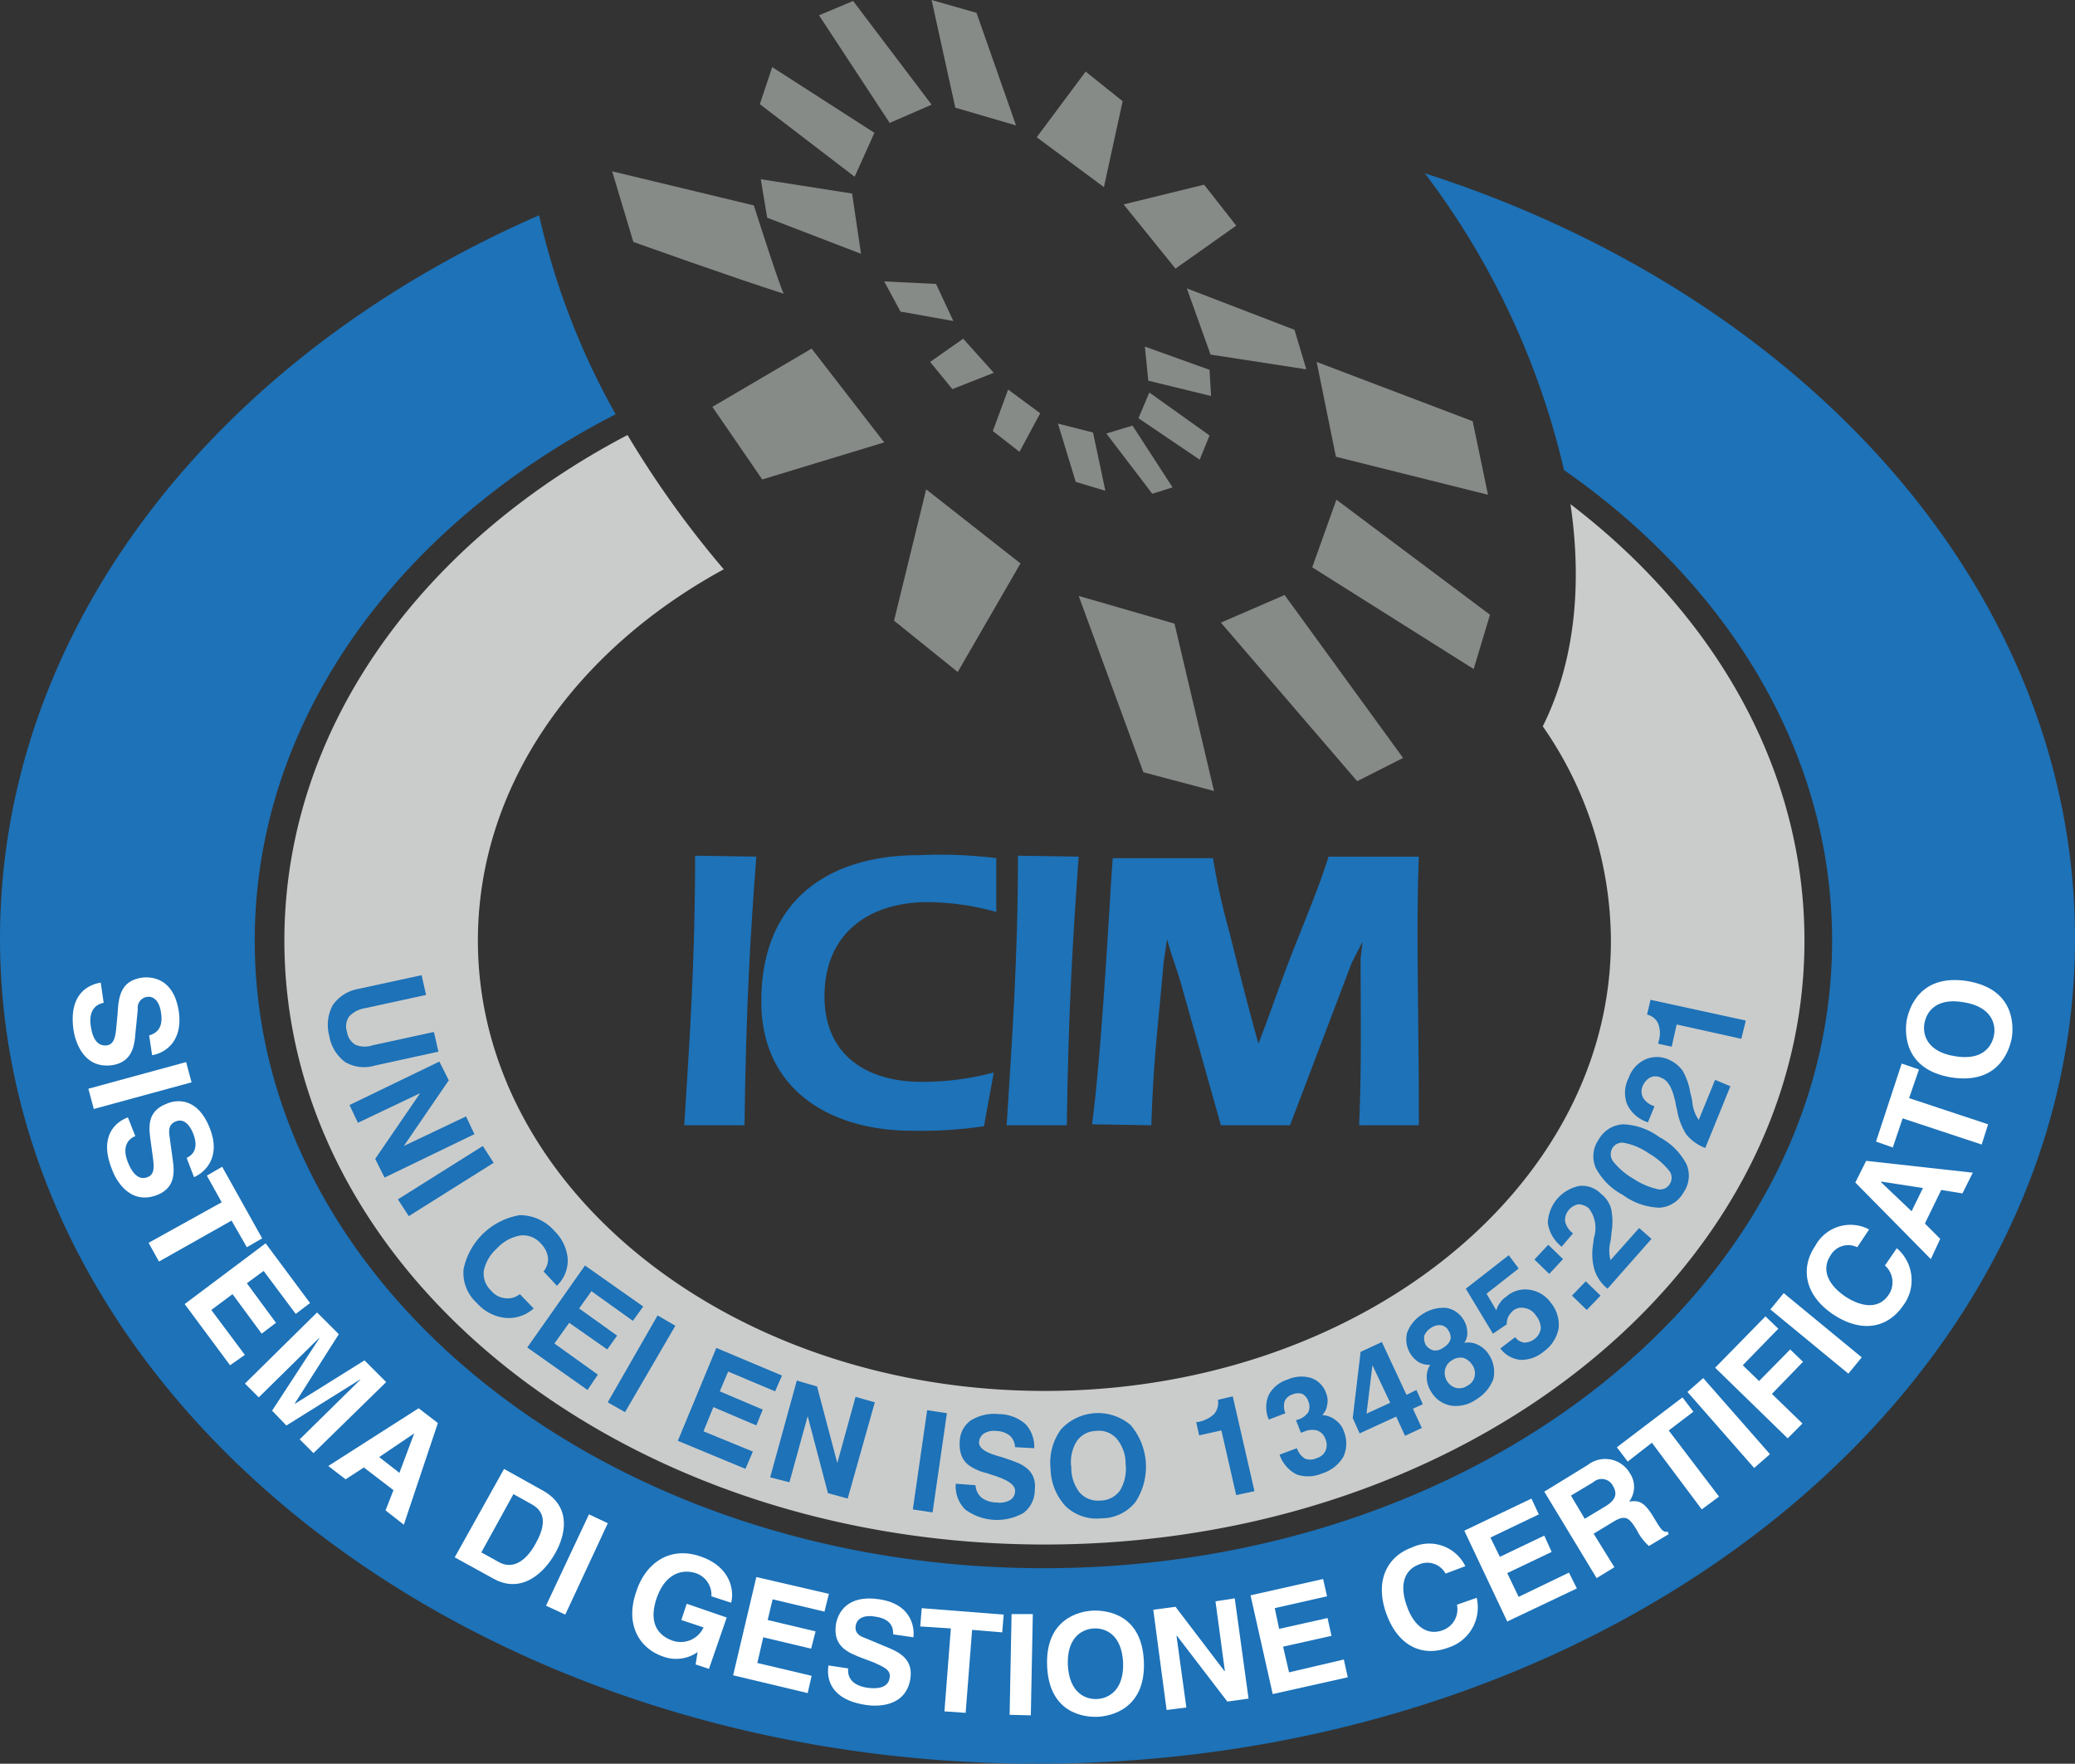 <svg xmlns="http://www.w3.org/2000/svg" width="165.362" height="140.534" viewBox="0 0 165.362 140.534"><rect x="0" y="0" width="165.362" height="140.534" fill="#333333" stroke="none"/><g id="Raggruppa_615" data-name="Raggruppa 615" transform="translate(-785.317 -6282.606)"><path id="Tracciato_927" data-name="Tracciato 927" d="M898.864,6296.415a62.466,62.466,0,0,1,11.093,23.647c13.1,9.126,21.364,22.544,21.364,37.494,0,27.619-28.13,50.006-62.831,50.006s-62.872-22.387-62.872-50.006c0-17.588,11.45-33.051,28.762-41.943a58.306,58.306,0,0,1-6.1-15.852c-25.612,11.171-42.962,32.81-42.962,57.637,0,36.316,37.024,65.742,82.661,65.742,45.677,0,82.7-29.426,82.7-65.742,0-27.62-21.443-51.228-51.815-60.983" fill="#1d72b8"></path><path id="Tracciato_928" data-name="Tracciato 928" d="M910.47,6322.774c.982,6.612.274,12.747-2.206,17.707a30.036,30.036,0,0,1,5.431,17.074c0,19.79-20.223,35.882-45.126,35.882-24.944,0-45.167-16.092-45.167-35.882,0-12.314,7.752-23.133,19.593-29.586a78.768,78.768,0,0,1-7.671-10.7c-16.447,8.615-27.344,23.411-27.344,40.289,0,26.6,27.109,48.117,60.589,48.117,33.441,0,60.55-21.52,60.55-48.117,0-13.69-7.161-26.006-18.649-34.781" fill="#cacccb"></path><path id="Tracciato_929" data-name="Tracciato 929" d="M834.1,6296.257l1.69,5.626s7.91,2.834,12,4.131c-.155,0-2.4-7.04-2.4-7.04Z" fill="#878b88"></path><path id="Tracciato_930" data-name="Tracciato 930" d="M842.09,6315.025l7.907-4.642,5.783,7.473-9.718,2.953Z" fill="#878b88"></path><path id="Tracciato_931" data-name="Tracciato 931" d="M859.126,6321.6l7.515,5.9-5,8.653-5.075-4.092Z" fill="#878b88"></path><path id="Tracciato_932" data-name="Tracciato 932" d="M871.282,6330.092l5.154,14.046,5.627,1.494-3.148-13.334Z" fill="#878b88"></path><path id="Tracciato_933" data-name="Tracciato 933" d="M882.614,6332.217l5.076-2.2L897.131,6343l-3.659,1.851Z" fill="#878b88"></path><path id="Tracciato_934" data-name="Tracciato 934" d="M889.892,6327.811l1.926-5.389,12.24,9.166-1.3,4.327Z" fill="#878b88"></path><path id="Tracciato_935" data-name="Tracciato 935" d="M891.78,6319l12.12,3.029-1.223-5.86-12.432-4.723Z" fill="#878b88"></path><path id="Tracciato_936" data-name="Tracciato 936" d="M889.421,6312.035l-.944-3.149-8.575-3.3,1.887,5.272Z" fill="#878b88"></path><path id="Tracciato_937" data-name="Tracciato 937" d="M878.994,6304.009l4.84-3.424-2.558-3.264-6.414,1.574Z" fill="#878b88"></path><path id="Tracciato_938" data-name="Tracciato 938" d="M873.29,6297.516l1.493-6.847-2.947-2.36-3.9,5.234Z" fill="#878b88"></path><path id="Tracciato_939" data-name="Tracciato 939" d="M866.286,6292.6l-3.148-8.97-3.578-1.022,1.888,8.576Z" fill="#878b88"></path><path id="Tracciato_940" data-name="Tracciato 940" d="M859.558,6290.947l-3.341,1.454-5.629-8.576,2.716-1.141Z" fill="#878b88"></path><path id="Tracciato_941" data-name="Tracciato 941" d="M855,6293.189l-1.575,3.5-7.554-5.783.986-2.951Z" fill="#878b88"></path><path id="Tracciato_942" data-name="Tracciato 942" d="M853.224,6298.027l-7.279-1.139.513,3.067,7.474,2.873Z" fill="#878b88"></path><path id="Tracciato_943" data-name="Tracciato 943" d="M855.782,6305.031l4.131.2,1.377,2.953-4.209-.75Z" fill="#878b88"></path><path id="Tracciato_944" data-name="Tracciato 944" d="M859.441,6311.445l2.634-1.849,2.439,2.715-3.3,1.3Z" fill="#878b88"></path><path id="Tracciato_945" data-name="Tracciato 945" d="M865.657,6313.647l2.557,1.888-1.652,3.072-2.123-1.656Z" fill="#878b88"></path><path id="Tracciato_946" data-name="Tracciato 946" d="M869.63,6316.362l2.793.708.983,4.642-2.361-.708Z" fill="#878b88"></path><path id="Tracciato_947" data-name="Tracciato 947" d="M873.486,6317.149l2.085-.63,3.188,4.92-1.614.51Z" fill="#878b88"></path><path id="Tracciato_948" data-name="Tracciato 948" d="M876.044,6315.93l.866-2.047,4.8,3.423-.788,1.927Z" fill="#878b88"></path><path id="Tracciato_949" data-name="Tracciato 949" d="M876.555,6310.225l.274,2.716,5,1.218-.12-2.084Z" fill="#878b88"></path><path id="Tracciato_950" data-name="Tracciato 950" d="M839.847,6372.269c.4-6.413.867-13.024.867-21.48l4.878.078c-.473,6.019-.828,12.2-.944,21.4Z" fill="#1d72b8"></path><path id="Tracciato_951" data-name="Tracciato 951" d="M865.54,6372.269c.393-6.413.9-13.024.9-21.48l4.84.078c-.434,6.019-.828,12.2-.945,21.4Z" fill="#1d72b8"></path><path id="Tracciato_952" data-name="Tracciato 952" d="M864.713,6355.273a20.822,20.822,0,0,0-5.432-.786c-4.8,0-8.259,2.558-8.259,7.513,0,4.565,3.227,6.808,7.749,6.808a22,22,0,0,0,5.744-.746l-.784,4.285a34.685,34.685,0,0,1-5.785.356c-6.215,0-11.959-3.071-11.959-10.308,0-7.988,5.271-11.647,12.549-11.647a36.426,36.426,0,0,1,6.177.235Z" fill="#1d72b8"></path><path id="Tracciato_953" data-name="Tracciato 953" d="M888.121,6372.269h-5.507l-2.991-10.622c-.548-2.007-.865-2.6-1.3-4.208l-.274,1.848c-.472,5.467-.786,7.358-.983,12.982l-4.719-.078c.862-6.494,1.493-19.789,1.652-21.206h7.984a54.586,54.586,0,0,0,1.3,5.862c.785,3.148,1.454,5.822,2.282,8.772l.039.159c1.14-2.952,1.81-5.074,3.109-8.3.825-2.084,1.807-4.447,2.477-6.61h7.2c-.237,6.019,0,11.883,0,21.4H893.63c.2-5,.117-8.262.117-13.3l.158-1.339-.866,1.7Z" fill="#1d72b8"></path><path id="Tracciato_954" data-name="Tracciato 954" d="M793.579,6362.512c-.433.078-1.257.434-1.021,1.888.117.789.43,1.613,1.3,1.5.591-.118.669-.749.746-1.612l.082-.866c.078-1.339.2-2.638,1.926-2.913.905-.116,2.557.12,2.952,2.677.355,2.441-1.142,3.342-2.124,3.5l-.236-1.574c.353-.116,1.179-.391.944-1.81-.078-.666-.433-1.378-1.142-1.258a.868.868,0,0,0-.707.983l-.2,2.007c-.078,1.141-.395,2.205-1.81,2.441-2.4.352-2.99-2.046-3.106-2.754-.433-2.913,1.18-3.66,2.162-3.819Z" fill="#fff"></path><path id="Tracciato_955" data-name="Tracciato 955" d="M792.792,6370.971l-.433-1.613,7.791-2.125.433,1.614Z" fill="#fff"></path><path id="Tracciato_956" data-name="Tracciato 956" d="M796.1,6373.134c-.434.158-1.14.709-.591,2.087.277.706.788,1.5,1.574,1.179.591-.237.515-.867.395-1.73l-.121-.9c-.194-1.3-.39-2.6,1.261-3.226.827-.355,2.479-.471,3.423,1.967.906,2.28-.355,3.5-1.261,3.894l-.588-1.532c.315-.159,1.061-.592.511-1.969-.236-.591-.707-1.219-1.376-.944-.592.236-.55.747-.512,1.1l.275,2c.159,1.1.116,2.2-1.219,2.755-2.282.9-3.384-1.336-3.62-2.006-1.1-2.715.314-3.818,1.258-4.169Z" fill="#fff"></path><path id="Tracciato_957" data-name="Tracciato 957" d="M797.986,6383.129l-.828-1.494,5.826-3.23-1.18-2.123,1.218-.708,3.188,5.706-1.221.707-1.219-2.122Z" fill="#fff"></path><path id="Tracciato_958" data-name="Tracciato 958" d="M808.884,6387.3l-2.556-3.423-1.338.981,2.32,3.149-1.141.866-2.322-3.148-1.69,1.261,2.673,3.578-1.179.828-3.617-4.878,6.452-4.84,3.539,4.76Z" fill="#fff"></path><path id="Tracciato_959" data-name="Tracciato 959" d="M810.3,6398.394l-1.1-1.1,4.838-4.758H814l-5.86,3.655L807,6395.01l3.776-5.784h-.038l-4.8,4.724-1.1-1.1,5.745-5.666,1.733,1.732-3.5,5.508v.04l5.549-3.462,1.728,1.729Z" fill="#fff"></path><path id="Tracciato_960" data-name="Tracciato 960" d="M812.857,6400.48l-1.377-1.063,7.2-4.6,1.532,1.18-2.713,8.1-1.457-1.141.631-1.613-2.36-1.807Zm2.677-1.772,1.612,1.257,1.18-3.144Z" fill="#fff"></path><path id="Tracciato_961" data-name="Tracciato 961" d="M825.487,6399.652l3.106,1.732c2.364,1.336,1.733,3.619.987,4.957-.828,1.5-2.637,3.344-4.959,2.045l-3.067-1.69Zm-1.81,6.65,1.416.785c1.219.669,2.282-.313,2.913-1.494,1.179-2.084.274-2.793-.356-3.148l-1.416-.786Z" fill="#fff"></path><path id="Tracciato_962" data-name="Tracciato 962" d="M830.366,6411.259l-1.536-.709,3.424-7.279,1.5.708Z" fill="#fff"></path><path id="Tracciato_963" data-name="Tracciato 963" d="M840.043,6410.393l3.188,1.1-1.416,4.092-1.062-.355.156-.983a2.972,2.972,0,0,1-2.752.352c-1.849-.626-3.072-2.518-2.125-5.191.666-2.085,2.515-3.66,5.076-2.793,2.359.785,2.753,2.634,2.476,3.7l-1.572-.514a1.827,1.827,0,0,0-1.259-1.849c-1.143-.353-2.442.08-3.108,2.008-.708,2.084.237,3.028,1.3,3.384a2,2,0,0,0,2.44-1.064l-1.772-.589Z" fill="#fff"></path><path id="Tracciato_964" data-name="Tracciato 964" d="M851.021,6411.023l-4.131-.982-.395,1.65,3.817.906-.355,1.377-3.815-.906-.471,2.047,4.327,1.022-.315,1.377-5.942-1.417,1.85-7.83,5.783,1.339Z" fill="#fff"></path><path id="Tracciato_965" data-name="Tracciato 965" d="M852.909,6415.547c-.038.434.038,1.3,1.5,1.537.786.116,1.691.039,1.807-.789.12-.628-.473-.864-1.258-1.22l-.827-.312c-1.257-.473-2.438-.948-2.2-2.716.156-.9.867-2.4,3.463-2.008,2.438.357,2.831,2.085,2.715,3.029l-1.612-.236c0-.353,0-1.219-1.459-1.416-.627-.117-1.415,0-1.531.746-.082.631.391.828.706.945l1.889.788c1.06.434,1.964,1.022,1.771,2.438-.355,2.4-2.835,2.244-3.543,2.127-2.909-.433-3.148-2.165-2.99-3.149Z" fill="#fff"></path><path id="Tracciato_966" data-name="Tracciato 966" d="M862.272,6419.088l-1.69-.119.511-6.607-2.44-.159.119-1.455,6.531.511-.116,1.416-2.4-.2Z" fill="#fff"></path><path id="Tracciato_967" data-name="Tracciato 967" d="M867.466,6419.286l-1.69-.04.156-8.026h1.693Z" fill="#fff"></path><path id="Tracciato_968" data-name="Tracciato 968" d="M872.426,6410.942c1.1-.038,3.894.279,4.05,4.055s-2.635,4.367-3.7,4.406-3.858-.275-4.012-4.05,2.594-4.368,3.659-4.411m.313,7.045c.9-.038,2.161-.669,2.085-2.913-.116-2.239-1.416-2.754-2.322-2.712s-2.161.666-2.085,2.91C870.534,6417.515,871.833,6418.026,872.739,6417.987Z" fill="#fff"></path><path id="Tracciato_969" data-name="Tracciato 969" d="M882.182,6410.2l1.536-.235,1.1,7.988-1.692.236-4.01-5.234h-.04l.786,5.706-1.574.2-1.064-7.988,1.772-.236,3.894,5.114h.04Z" fill="#fff"></path><path id="Tracciato_970" data-name="Tracciato 970" d="M891.073,6409.8l-4.169.944.351,1.652,3.857-.863.315,1.417-3.856.863.473,2.046,4.367-1.022.313,1.417-5.981,1.337-1.768-7.869,5.784-1.3Z" fill="#fff"></path><path id="Tracciato_971" data-name="Tracciato 971" d="M900.516,6407.994a1.651,1.651,0,0,0-2.164-.708c-.748.275-1.694,1.179-.9,3.342.471,1.339,1.455,2.362,2.793,1.891a1.768,1.768,0,0,0,1.179-2.047l1.575-.551a3.362,3.362,0,0,1-2.283,3.975c-2.007.748-3.972-.08-4.92-2.715s.081-4.565,2.047-5.272a3.2,3.2,0,0,1,4.25,1.493Z" fill="#fff"></path><path id="Tracciato_972" data-name="Tracciato 972" d="M907.951,6403.273l-3.857,1.848.751,1.536,3.539-1.693.589,1.3-3.54,1.69.906,1.891,4.012-1.931.63,1.261-5.547,2.634-3.423-7.236,5.35-2.558Z" fill="#fff"></path><path id="Tracciato_973" data-name="Tracciato 973" d="M908.385,6401.462l3.463-2.123a2.262,2.262,0,0,1,3.342.63,1.943,1.943,0,0,1-.039,2.28c.709-.078,1.142-.078,1.927,1.222.592.981.749,1.257,1.141,1.179l.081.2-1.576.944a4.279,4.279,0,0,1-.981-1.3c-.592-.943-.866-1.257-1.93-.587l-1.494.906,1.652,2.672-1.415.867Zm4.918,1.142c.745-.472.943-.945.548-1.613a1.006,1.006,0,0,0-1.57-.274l-1.771,1.059,1.1,1.849Z" fill="#fff"></path><path id="Tracciato_974" data-name="Tracciato 974" d="M922.311,6401.856l-1.377,1.021-3.973-5.311-1.929,1.5-.864-1.141,5.231-3.973.868,1.141-1.966,1.494Z" fill="#fff"></path><rect id="Rettangolo_462" data-name="Rettangolo 462" width="1.672" height="8.06" transform="matrix(0.752, -0.66, 0.66, 0.752, 919.793, 6393.517)" fill="#fff"></rect><path id="Tracciato_975" data-name="Tracciato 975" d="M928.96,6396.033l-1.179,1.181L922,6391.588l4.011-4.092,1.026.983-2.835,2.913,1.3,1.257,2.48-2.518,1.021.986-2.478,2.557Z" fill="#fff"></path><path id="Tracciato_976" data-name="Tracciato 976" d="M933.682,6390.761l-1.063,1.3-6.217-5.117,1.063-1.3Z" fill="#fff"></path><path id="Tracciato_977" data-name="Tracciato 977" d="M933.328,6381.987a1.631,1.631,0,0,0-2.163.709c-.433.668-.669,1.925,1.219,3.226,1.219.788,2.6,1.063,3.424-.116a1.782,1.782,0,0,0-.276-2.364l.945-1.377a3.347,3.347,0,0,1,.51,4.565c-1.219,1.77-3.265,2.243-5.586.707-2.321-1.574-2.6-3.737-1.416-5.467a3.181,3.181,0,0,1,4.286-1.3Z" fill="#fff"></path><path id="Tracciato_978" data-name="Tracciato 978" d="M939.938,6381.32l-.748,1.613-6.018-6.1.863-1.729,8.5.943-.825,1.652-1.693-.275-1.3,2.673Zm-2.282-2.2.906-1.85-3.306-.51-.042.038Z" fill="#fff"></path><path id="Tracciato_979" data-name="Tracciato 979" d="M943.754,6372.191l-.51,1.613-6.3-2.086-.785,2.321-1.337-.471,2.045-6.217,1.377.472-.786,2.283Z" fill="#fff"></path><path id="Tracciato_980" data-name="Tracciato 980" d="M937.262,6363.928c.2-1.063,1.1-3.736,4.841-3.148,3.737.629,3.7,3.5,3.539,4.525-.2,1.064-1.1,3.737-4.84,3.149-3.737-.631-3.7-3.5-3.54-4.526m6.965,1.142c.158-.866-.2-2.244-2.4-2.6-2.245-.4-2.991.786-3.149,1.69-.158.866.2,2.243,2.4,2.6C943.322,6367.155,944.068,6365.974,944.227,6365.07Z" fill="#fff"></path><path id="Tracciato_981" data-name="Tracciato 981" d="M818.916,6360.31l.355,1.574-4.878,1.06a2.133,2.133,0,0,0-1.261.669,1.393,1.393,0,0,0-.159,1.222,1.418,1.418,0,0,0,.671,1.021,1.961,1.961,0,0,0,1.376.039l4.878-1.06.357,1.571-5.037,1.1a3.011,3.011,0,0,1-2.4-.276,3.278,3.278,0,0,1-1.261-2.084,3.316,3.316,0,0,1,.275-2.442,3.132,3.132,0,0,1,2.008-1.295Zm-5.745,10.347,7.161-3.463.749,1.494-3.581,5.233,4.958-2.358.667,1.415-7.161,3.461-.746-1.493,3.581-5.233-4.958,2.359Zm3.856,7.516,6.767-4.252.866,1.339-6.765,4.248Zm10.82,8.692a2.985,2.985,0,0,1-2.282.75,3.529,3.529,0,0,1-2.243-1.182,3.22,3.22,0,0,1-1.06-2.712,5.5,5.5,0,0,1,4.483-4.291,3.669,3.669,0,0,1,2.754,1.257,3.51,3.51,0,0,1,1.063,2.244,2.814,2.814,0,0,1-.865,2.125l-1.064-1.142a1.534,1.534,0,0,0,.355-1.1,1.958,1.958,0,0,0-.549-1.1,1.878,1.878,0,0,0-1.613-.668,3.242,3.242,0,0,0-1.892,1.021,3.314,3.314,0,0,0-1.06,1.772,1.859,1.859,0,0,0,.589,1.612,1.625,1.625,0,0,0,1.064.591,1.556,1.556,0,0,0,1.218-.316Zm-.511,3.109,4.6-6.532,4.643,3.268-.828,1.141-3.3-2.362-.982,1.376,3.028,2.166-.787,1.1-3.031-2.123-1.179,1.65,3.463,2.48-.824,1.223Zm6.414,4.369,3.973-6.925,1.416.824-4.012,6.885Zm5.586,3.067,3.067-7.4,5.235,2.2-.55,1.258-3.741-1.574-.669,1.574,3.424,1.454-.51,1.261-3.424-1.458-.786,1.93,3.934,1.613-.591,1.377Zm7.357,2.913,2.124-7.714,1.613.472,1.613,6.1,1.455-5.273,1.535.435-2.162,7.67-1.574-.433-1.613-6.136-1.455,5.269Zm11.37,2.557,1.141-7.91,1.574.239-1.141,7.907Zm3.422-2.047,1.576.116a1.385,1.385,0,0,0,.471.986,2.031,2.031,0,0,0,1.219.391,1.655,1.655,0,0,0,1.063-.194.828.828,0,0,0,.395-.708c.038-.513-.631-.946-1.969-1.338H864.2c-.039-.038-.077-.038-.159-.08a4.146,4.146,0,0,1-1.493-.629,1.786,1.786,0,0,1-.591-.748,2.545,2.545,0,0,1-.158-1.1,2.145,2.145,0,0,1,.865-1.732,3.588,3.588,0,0,1,2.283-.513,3.253,3.253,0,0,1,2.085.786,2.656,2.656,0,0,1,.708,1.93l-1.532-.081a1.316,1.316,0,0,0-.395-.9,1.751,1.751,0,0,0-1.1-.39,1.521,1.521,0,0,0-.983.2.915.915,0,0,0-.393.709c0,.39.393.746,1.3,1.021.235.078.394.12.548.159.554.2.945.312,1.181.433a2.056,2.056,0,0,1,.591.312,1.784,1.784,0,0,1,.67.748,2,2,0,0,1,.154,1.1,2.283,2.283,0,0,1-.9,1.848,4.279,4.279,0,0,1-4.644-.274A2.6,2.6,0,0,1,861.485,6400.833Zm9.207-1.3a3.194,3.194,0,0,0,.669,2.007,1.959,1.959,0,0,0,1.652.631,1.92,1.92,0,0,0,1.575-.827,3.354,3.354,0,0,0,.432-2.085,3.075,3.075,0,0,0-.707-2.008,1.87,1.87,0,0,0-1.652-.626,1.9,1.9,0,0,0-1.535.823A3.116,3.116,0,0,0,870.692,6399.533Zm-1.652.12a4.522,4.522,0,0,1,.828-3.149,4.005,4.005,0,0,1,5.547-.351,5.126,5.126,0,0,1,.391,6.135,3.465,3.465,0,0,1-2.712,1.3,3.58,3.58,0,0,1-2.835-.944A4.526,4.526,0,0,1,869.04,6399.653Zm14.792,2.086-1.179-5.154-1.772.392-.235-1.061h.119a2.529,2.529,0,0,0,1.3-.631,1.38,1.38,0,0,0,.312-1.141l1.18-.274,1.732,7.554Zm3.463-3.226,1.377-.512a1.552,1.552,0,0,0,.63.825,1.132,1.132,0,0,0,.944-.038,1.079,1.079,0,0,0,.708-.59,1.171,1.171,0,0,0,0-.9,1.09,1.09,0,0,0-.668-.709,1.6,1.6,0,0,0-1.1.116c-.039,0-.039,0-.116.039a.133.133,0,0,0-.078.039l-.394-1.021.159-.038a1.581,1.581,0,0,0,.823-.593,1.084,1.084,0,0,0,0-.866,1.019,1.019,0,0,0-.472-.588,1.109,1.109,0,0,0-.786.039.976.976,0,0,0-.629.549,1.467,1.467,0,0,0,.038.9l.04.043-1.34.511a2.449,2.449,0,0,1,0-1.969,2.526,2.526,0,0,1,1.5-1.219,2.681,2.681,0,0,1,1.889-.12,1.912,1.912,0,0,1,1.18,1.222,1.46,1.46,0,0,1,.081.905,1.369,1.369,0,0,1-.395.824,1.841,1.841,0,0,1,1.064.4,1.769,1.769,0,0,1,.666.905,2.531,2.531,0,0,1-.038,2.008,2.984,2.984,0,0,1-1.692,1.335,2.837,2.837,0,0,1-2.045.08,2.77,2.77,0,0,1-1.339-1.535Zm8.811-4.132-1.415-2.991-.472,3.857Zm1.183,2.634-.706-1.532-2.913,1.338-.549-1.221.626-5.273,1.694-.786,1.965,4.21.789-.391.511,1.137-.788.357.707,1.534Zm3.344-4.367a1.206,1.206,0,0,0,.746.554,1.141,1.141,0,0,0,.906-.2,1.032,1.032,0,0,0,.552-.745,1.143,1.143,0,0,0-.2-.906,1.368,1.368,0,0,0-.708-.552,1.239,1.239,0,0,0-.906.2,1.156,1.156,0,0,0-.549.748A1.241,1.241,0,0,0,900.633,6392.648Zm-1.691-2.87a1.084,1.084,0,0,0,.63.433,1.07,1.07,0,0,0,.785-.237,1.2,1.2,0,0,0,.551-.629.944.944,0,0,0-.155-.708.8.8,0,0,0-.593-.434,1.179,1.179,0,0,0-.784.2,1.362,1.362,0,0,0-.553.631A1.2,1.2,0,0,0,898.942,6389.778Zm.353,1.574a1.624,1.624,0,0,1-.906-.2,2.166,2.166,0,0,1-.944-2.322,2.9,2.9,0,0,1,1.222-1.5,3.016,3.016,0,0,1,1.888-.51,1.966,1.966,0,0,1,1.417.983,1.881,1.881,0,0,1,.273.9,1.357,1.357,0,0,1-.235.906,1.686,1.686,0,0,1,1.1.159,2.1,2.1,0,0,1,.866.785,2.494,2.494,0,0,1,.352,1.929,3.185,3.185,0,0,1-1.339,1.614,2.8,2.8,0,0,1-2.041.511,2.278,2.278,0,0,1-1.574-1.1,2.129,2.129,0,0,1-.357-1.1A1.793,1.793,0,0,1,899.295,6391.352Zm5.589-1.3,1.18-.9a1.076,1.076,0,0,0,.706.433,1.384,1.384,0,0,0,.826-.275,1.273,1.273,0,0,0,.513-.867,1.676,1.676,0,0,0-.394-1.021,1.314,1.314,0,0,0-.905-.592,1.088,1.088,0,0,0-.944.237,1.885,1.885,0,0,0-.355.471,1.337,1.337,0,0,0-.117.591l-1.1.748-2.163-3.583,3.423-2.672.787,1.06-2.558,2.007.786,1.338a1.367,1.367,0,0,1,.274-.59,1.659,1.659,0,0,1,.514-.512,2.246,2.246,0,0,1,1.85-.549,2.51,2.51,0,0,1,1.69,1.021,2.768,2.768,0,0,1,.63,2.046,2.917,2.917,0,0,1-1.18,1.85,2.777,2.777,0,0,1-1.849.669A2.261,2.261,0,0,1,904.884,6390.052Zm3.9-5.941-1.183-1.142,1.1-1.179,1.179,1.141Zm2.989,2.874-1.182-1.141,1.1-1.142,1.181,1.142Zm1.653-1.695a3.175,3.175,0,0,1-1.025-1.453,4.535,4.535,0,0,1-.117-2.125,4.653,4.653,0,0,1,.077-.549,2.538,2.538,0,0,0-.432-2.282,1.351,1.351,0,0,0-.825-.317,1.328,1.328,0,0,0-.748.433,1.225,1.225,0,0,0-.315.906,1.588,1.588,0,0,0,.592.943l.038.04-.905,1.062a2.983,2.983,0,0,1-1.1-1.888,3.118,3.118,0,0,1,2.48-2.95,2.08,2.08,0,0,1,1.768.629,2.252,2.252,0,0,1,.788,1.142,4.952,4.952,0,0,1,.038,1.927c0,.158-.038.394-.076.707a2.891,2.891,0,0,0,0,1.5l2.282-2.56.983.867Zm2.046-8.773a5.7,5.7,0,0,0,1.887.828.885.885,0,0,0,1.022-.393.9.9,0,0,0-.078-1.1,5.759,5.759,0,0,0-1.574-1.335,5.1,5.1,0,0,0-1.888-.828.913.913,0,0,0-1.025.393.961.961,0,0,0,.082,1.1A5.72,5.72,0,0,0,915.467,6376.517Zm-.827,1.3a5.125,5.125,0,0,1-2.164-2.162,2.316,2.316,0,0,1,.237-2.244,2.366,2.366,0,0,1,1.965-1.218,5.163,5.163,0,0,1,2.873,1.021,5.11,5.11,0,0,1,2.164,2.163,2.329,2.329,0,0,1-.236,2.243,2.356,2.356,0,0,1-1.928,1.218A5.261,5.261,0,0,1,914.64,6377.817Zm6.571-3.738a3.65,3.65,0,0,1-1.5-1.062,5.126,5.126,0,0,1-.747-1.967,3.8,3.8,0,0,1-.12-.552c-.235-1.14-.588-1.81-1.141-2.008a.975.975,0,0,0-.863-.038,1.342,1.342,0,0,0-.592.631,1.075,1.075,0,0,0,0,.982,1.541,1.541,0,0,0,.867.67l.039.038-.512,1.261a2.743,2.743,0,0,1-1.651-1.416,2.548,2.548,0,0,1,.116-2.128,2.521,2.521,0,0,1,1.3-1.454,2.27,2.27,0,0,1,1.888,0,2.727,2.727,0,0,1,1.1.866,5.191,5.191,0,0,1,.627,1.811,4.517,4.517,0,0,1,.159.709,2.82,2.82,0,0,0,.511,1.416l1.3-3.188,1.219.511Zm2.871-8.7-5.154-1.141-.393,1.772-1.065-.236v-.12a2.219,2.219,0,0,0,0-1.454,1.266,1.266,0,0,0-.9-.748l.278-1.181,7.594,1.654Z" fill="#1d72b8" fill-rule="evenodd"></path></g></svg>